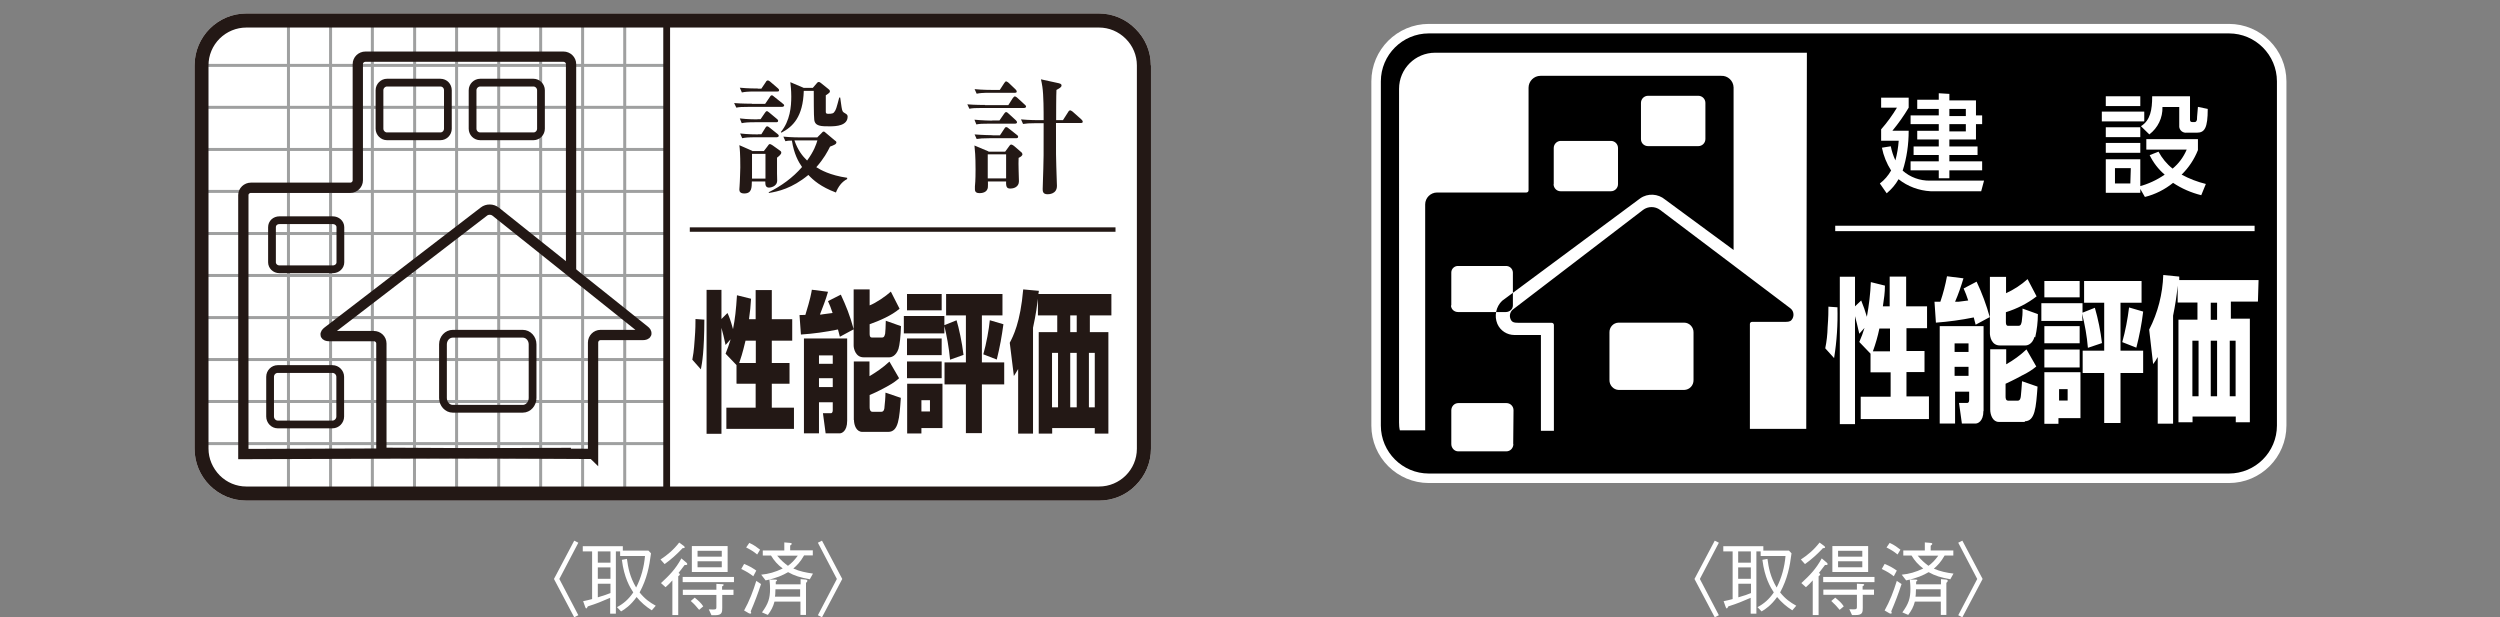<?xml version="1.0" encoding="UTF-8"?>
<svg id="_レイヤー_2" data-name="レイヤー 2" xmlns="http://www.w3.org/2000/svg" xmlns:xlink="http://www.w3.org/1999/xlink" viewBox="0 0 157.91 38.99">
  <rect x="0" y="0" width="157.91" height="38.99" fill="#808080" stroke="none"/>
  <defs>
    <style>
      .cls-1, .cls-2 {
        fill: #fff;
      }

      .cls-2 {
        stroke: #fff;
        stroke-miterlimit: 10;
        stroke-width: 1.2px;
      }

      .cls-3, .cls-4, .cls-5, .cls-6, .cls-7, .cls-8 {
        fill: none;
      }

      .cls-4 {
        stroke-width: .28px;
      }

      .cls-4, .cls-5, .cls-6, .cls-7 {
        stroke: #231815;
      }

      .cls-9 {
        fill: #231815;
      }

      .cls-5 {
        stroke-width: .65px;
      }

      .cls-6 {
        stroke-width: .43px;
      }

      .cls-7 {
        stroke-width: .49px;
      }

      .cls-8 {
        stroke: #9fa0a0;
        stroke-width: .19px;
      }

      .cls-10 {
        clip-path: url(#clippath);
      }
    </style>
    <clipPath id="clippath">
      <rect class="cls-3" width="157.91" height="38.99"/>
    </clipPath>
  </defs>
  <g id="_レイヤー_1-2" data-name="レイヤー 1">
    <g class="cls-10">
      <g>
        <g>
          <path class="cls-1" d="M72.69,4.13c0-.88-.35-1.7-.97-2.31-.61-.62-1.44-.97-2.31-.97H15.56c-1.8,0-3.27,1.47-3.27,3.28v24.21c0,.87.34,1.7.96,2.32.62.62,1.44.96,2.31.96h53.86c.87,0,1.7-.34,2.31-.96.62-.62.97-1.45.97-2.32V4.13Z"/>
          <g>
            <g>
              <g>
                <polyline class="cls-8" points="12.73 28.02 27.42 28.02 42.11 28.02"/>
                <polyline class="cls-8" points="12.73 25.36 27.42 25.36 42.11 25.36"/>
                <polyline class="cls-8" points="12.73 22.71 27.42 22.71 42.11 22.71"/>
                <polyline class="cls-8" points="12.73 20.06 27.42 20.06 42.11 20.06"/>
                <polyline class="cls-8" points="12.73 17.4 27.42 17.4 42.11 17.4"/>
                <polyline class="cls-8" points="12.73 14.75 27.42 14.75 42.11 14.75"/>
                <polyline class="cls-8" points="12.73 12.09 27.42 12.09 42.11 12.09"/>
                <polyline class="cls-8" points="12.73 9.44 27.42 9.44 42.11 9.44"/>
                <polyline class="cls-8" points="12.73 6.78 27.42 6.78 42.11 6.78"/>
                <polyline class="cls-8" points="12.73 4.13 27.42 4.13 42.11 4.13"/>
              </g>
              <polyline class="cls-8" points="18.22 1.3 18.22 16.24 18.22 31.18"/>
              <polyline class="cls-8" points="20.88 1.3 20.88 16.24 20.88 31.18"/>
              <polyline class="cls-8" points="23.52 1.3 23.52 16.24 23.52 31.18"/>
              <polyline class="cls-8" points="26.19 1.3 26.19 16.24 26.18 31.18"/>
              <polyline class="cls-8" points="28.84 1.3 28.84 16.24 28.84 31.18"/>
              <polyline class="cls-8" points="31.5 1.3 31.5 16.24 31.5 31.18"/>
              <polyline class="cls-8" points="34.15 1.3 34.15 16.24 34.15 31.18"/>
              <polyline class="cls-8" points="36.8 1.3 36.8 16.24 36.8 31.18"/>
              <polyline class="cls-8" points="39.46 1.3 39.46 16.24 39.46 31.18"/>
              <line class="cls-6" x1="42.11" y1="1.3" x2="42.11" y2="31.18"/>
            </g>
            <path class="cls-5" d="M36.07,17.13V4.05c0-.26-.22-.47-.48-.47h-12.51c-.26,0-.48.21-.48.47v7.34c0,.25-.21.47-.47.47h-6.28c-.26,0-.48.21-.48.46v16.36l20.69-.07"/>
            <path class="cls-5" d="M37.46,28.68v-7.04c0-.26.21-.48.47-.48h2.67c.26,0,.31-.13.1-.29l-9.39-7.5c-.21-.17-.54-.17-.74-.01l-9.87,7.58c-.21.16-.17.29.09.29h2.82c.26,0,.48.2.48.47v6.9l13.36.07Z"/>
            <path class="cls-9" d="M71.81,28.34c0,1.33-1.08,2.39-2.39,2.39H15.56c-.63,0-1.23-.25-1.68-.7-.45-.46-.71-1.06-.71-1.69V4.13c0-.64.25-1.24.71-1.7.45-.44,1.05-.69,1.68-.69h53.86c.63,0,1.23.25,1.69.71.45.45.7,1.05.7,1.68v24.21ZM72.69,4.13c0-.88-.35-1.7-.97-2.31-.61-.62-1.44-.97-2.31-.97H15.56c-1.8,0-3.27,1.47-3.27,3.28v24.21c0,.87.34,1.7.96,2.32.62.62,1.44.96,2.31.96h53.86c.87,0,1.7-.34,2.31-.96.62-.62.97-1.45.97-2.32V4.13Z"/>
            <g>
              <path class="cls-7" d="M28.29,8.13c0,.26-.21.48-.47.48h-3.38c-.25,0-.47-.22-.47-.48v-2.43c0-.26.22-.48.47-.48h3.38c.27,0,.47.22.47.48v2.43Z"/>
              <path class="cls-7" d="M21.5,16.57c0,.24-.21.44-.48.44h-3.37c-.27,0-.47-.21-.47-.44v-2.22c0-.25.2-.44.47-.44h3.37c.26,0,.48.19.48.44v2.22Z"/>
              <path class="cls-7" d="M21.49,26.31c0,.27-.22.5-.49.5h-3.46c-.26,0-.48-.23-.48-.5v-2.51c0-.27.22-.49.48-.49h3.46c.27,0,.49.23.49.49v2.51Z"/>
              <path class="cls-7" d="M33.64,25.14c0,.37-.28.68-.62.68h-4.42c-.34,0-.62-.31-.62-.68v-3.39c0-.37.28-.67.62-.67h4.42c.34,0,.62.3.62.67v3.39Z"/>
              <path class="cls-7" d="M34.17,8.13c0,.26-.21.48-.47.48h-3.37c-.27,0-.48-.22-.48-.48v-2.43c0-.26.22-.48.48-.48h3.37c.25,0,.47.22.47.48v2.43Z"/>
            </g>
            <g>
              <path class="cls-9" d="M51.63,8.87c-.08.26-.21.67-.65,1.27-.29-.28-.58-.64-.8-1.27h1.45ZM51.65,8.68h-1.05c-.08,0-.62,0-1.12-.05l.13.29c.1-.03.21-.04.41-.04.13.84.41,1.34.64,1.67-.58.67-1.31,1.2-2.1,1.59v.05c.58-.09,1.47-.29,2.5-1.14.31.33.78.75,1.74,1.11.14-.36.37-.68.71-.85v-.08c-1.09-.16-1.68-.5-1.95-.67.48-.54.71-.98.87-1.3.26-.1.4-.15.4-.27,0-.05-.05-.09-.1-.12l-.56-.47c-.08-.08-.11-.09-.15-.09-.05,0-.07.04-.14.11l-.25.25ZM47.52,9.53l-.82-.36c.03.21.06.55.06,1.4,0,.31-.03.77-.03.91,0,.18-.03.38-.03.49,0,.13.06.25.31.25.49,0,.47-.39.48-.76h.85v.04c0,.18.02.35.24.35.06,0,.51-.05.51-.45,0-.06-.01-.33-.01-.45,0-.14,0-.72,0-.99.14-.11.27-.22.27-.32,0-.08-.07-.12-.13-.16l-.42-.3c-.06-.04-.13-.08-.18-.08-.05,0-.1.08-.14.14l-.23.3h-.75ZM48.35,9.72v1.56h-.85v-1.56h.85ZM50.79,5.56l-.87-.37c.02.19.06.49.06.91,0,.62-.07,1.53-.66,2.24l.04.04c.72-.38,1.36-.99,1.41-2.64h.63c0,.27,0,1.65.03,1.81.04.43.44.43.98.43.41,0,1.13-.04,1.13-.62,0-.19-.24-.19-.32-.34-.05-.11-.07-.28-.15-.86h-.06c-.17.65-.21.79-.31.91-.05.08-.11.12-.4.12-.13,0-.14-.07-.14-.13,0-.05,0-.82,0-1.04.24-.16.26-.18.26-.26,0-.06-.06-.11-.1-.14l-.46-.37c-.07-.06-.1-.07-.14-.07-.06,0-.1.03-.14.09l-.24.28h-.56ZM47.86,5.59c-.09,0-.63,0-1.13-.05l.13.3c.2-.04.37-.06.85-.06h1.38c.06,0,.12,0,.12-.08,0-.05-.03-.08-.07-.12l-.5-.43s-.09-.07-.14-.07c-.06,0-.12.07-.12.09l-.29.43h-.23ZM47.84,7.54c-.07,0-.63,0-1.11-.06l.12.3c.2-.04.38-.06.86-.06h1.31c.07,0,.13-.01.13-.09,0-.05-.04-.09-.08-.12l-.48-.4c-.06-.04-.1-.09-.15-.09-.05,0-.09.06-.12.1l-.28.41h-.2ZM47.87,8.49c-.07,0-.63,0-1.12-.06l.13.3c.2-.04.38-.06.85-.06h1.34s.12-.01.12-.09c0-.05-.04-.09-.08-.12l-.5-.4c-.05-.04-.1-.08-.15-.08-.07,0-.09.06-.12.1l-.25.4h-.21ZM47.49,6.55c-.08,0-.63,0-1.12-.04l.14.29c.18-.04.35-.05.84-.05h2.06s.12-.01.12-.09c0-.04-.04-.09-.08-.11l-.55-.44c-.06-.05-.1-.09-.15-.09-.06,0-.1.06-.12.1l-.3.44h-.84Z"/>
              <path class="cls-9" d="M63.55,9.75v1.52h-1.16v-1.52h1.16ZM62.43,9.56l-.88-.37c.03.32.07.61.07,1.51,0,.17,0,.71-.04,1.07,0,.03,0,.12,0,.19,0,.19.13.24.3.24.12,0,.52-.03.52-.42,0-.08.01-.18,0-.32h1.15c-.02.4.08.45.29.45.15,0,.52-.08.52-.46,0-.11-.02-.59-.02-.7-.01-.29-.01-.56,0-.78.12-.05.24-.14.24-.22,0-.06-.05-.13-.1-.16l-.44-.38c-.06-.04-.12-.08-.17-.08s-.1.05-.14.12l-.24.33h-1.05ZM66.71,7.6c0-.27,0-1.62.02-1.92.16-.09.32-.16.32-.28,0-.11-.11-.12-.16-.14l-1.14-.25c.03.13.06.27.09.47.08.53.08,1.54.08,2.11h-.3c-.07,0-.63,0-1.13-.05l.13.29c.2-.03.38-.05.86-.05h.44c0,2.11,0,2.35-.02,2.86,0,.19-.04,1.09-.04,1.3,0,.12,0,.33.3.33.08,0,.6,0,.6-.53,0-.18-.04-1.03-.04-1.23-.02-.45-.02-.68-.02-2.74h1.57c.06,0,.12-.02.12-.07,0-.08-.04-.1-.09-.16l-.55-.49s-.11-.08-.15-.08c-.05,0-.1.04-.14.12l-.32.5h-.45ZM62.68,5.68c-.08,0-.64,0-1.12-.05l.13.29c.19-.04.38-.06.85-.06h1.56c.05,0,.12,0,.12-.08,0-.05-.04-.1-.08-.14l-.43-.41s-.11-.09-.16-.09c-.04,0-.08.05-.12.11l-.28.43h-.46ZM62.22,6.63c-.08,0-.64,0-1.12-.04l.13.28c.19-.04.36-.05.84-.05h2.62s.12,0,.12-.09c0-.04-.03-.08-.07-.11l-.49-.45s-.09-.08-.15-.08c-.04,0-.08.05-.13.11l-.28.44h-1.48ZM62.67,7.62c-.08,0-.63-.01-1.12-.06l.12.3c.2-.04.37-.05.86-.05h1.59c.05,0,.12-.02.12-.09,0-.04-.04-.08-.07-.12l-.47-.43c-.05-.05-.1-.09-.15-.09s-.09.05-.13.11l-.29.42h-.46ZM62.68,8.54c-.08,0-.64-.01-1.12-.05l.13.29c.19-.03.38-.05.85-.05h1.65c.06,0,.12-.02.12-.09,0-.05-.03-.09-.08-.12l-.52-.41c-.05-.05-.1-.08-.16-.08-.05,0-.09.05-.12.11l-.27.41h-.46Z"/>
            </g>
            <g>
              <path class="cls-9" d="M46.69,22.93c.08-.23.21-.6.4-1.41h.65v1.41h-1.05ZM46.54,24.24h1.19v1.51h-1.85v1.34h4.27v-1.34h-1.4v-1.51h1.12v-1.31h-1.12v-1.41h1.29v-1.36h-1.29v-1.84h-1.02v1.84h-.42c.07-.49.1-.81.13-1.29l-.89-.22c-.06.94-.12,1.48-.25,2.14-.15-.55-.25-.81-.35-1.02l-.38.38v-1.84h-.94v9.09h.94v-6.69c.09.33.15.57.26,1.08l.32-.36c-.11.37-.19.58-.32.91l.69.72v1.16ZM43.93,20.15c0,.25,0,.66-.05,1.27-.05.79-.11,1.08-.15,1.3l.54.61c.08-.41.21-1.11.22-3.14l-.56-.04Z"/>
              <path class="cls-9" d="M52.6,22.45v.53h-.87v-.53h.87ZM50.79,27.37h.94v-1.96h.87v.49c0,.07-.01.2-.12.2h-.5l.17,1.27h.91c.07,0,.45-.09.45-.79v-5.2h-2.73v5.99ZM52.6,23.89v.56h-.87v-.56h.87ZM53.92,18.29v3.54c0,.19.12.74.63.74h1.62c.12,0,.42-.07.58-.53.08-.25.14-.81.16-1.44l-.96-.34c0,.34-.03.71-.04.81-.03.1-.04.25-.2.25h-.61c-.08,0-.17,0-.17-.24v-.6c.62-.22,1.39-.55,1.89-.98l-.55-1.08c-.33.3-.95.72-1.34.87v-1.01h-1.01ZM53.94,26.52c0,.35.16.76.53.76h1.63c.66,0,.71-.85.8-2.15l-.97-.33c0,.28-.04.72-.06.88,0,.15-.04.33-.2.33h-.56c-.14,0-.18-.14-.18-.28v-.78c.17-.07.48-.2,1.03-.5.52-.28.68-.43.83-.56l-.61-1.05c-.43.4-.87.69-1.26.92v-.93h-.99v3.7ZM53.92,20.79c-.25-.91-.47-1.44-.81-2.18l-.81.41c.13.28.18.43.29.75-.09.01-.51.07-.61.08-.08.02-.12.02-.19.02.18-.47.37-.94.51-1.44l-1.02-.13c-.04.23-.09.56-.41,1.59-.06,0-.32.01-.37.01l.09,1.23c.78-.05,1.56-.16,2.34-.32.04.17.07.25.12.46l.87-.47Z"/>
              <path class="cls-9" d="M58.74,25.28v.71h-.54v-.71h.54ZM59.76,19.92h1.25v2.97h-1.35v1.39h1.35v3.08h1.01v-3.08h1.41v-1.39h-1.41v-2.97h1.3v-1.35h-3.56v1.35ZM57.29,19.6h2.19v-1.03h-2.19v1.03ZM62.52,20.23c-.05.55-.22,1.49-.41,2.15l.85.33c.21-.85.31-1.44.42-2.23l-.85-.25ZM57.29,27.38h.91v-.34h1.33v-2.8h-2.23v3.14ZM60.86,22.42c-.09-.78-.3-1.74-.44-2.19l-.77.31v-.58h-2.56v1.1h2.56v-.47c.13.5.3,1.42.36,2.13l.84-.3ZM57.29,22.43h2.19v-1.05h-2.19v1.05ZM57.29,23.89h2.19v-1.06h-2.19v1.06Z"/>
              <path class="cls-9" d="M68.01,19.92v1.06h-.41v-1.06h.41ZM64.3,27.39h.95v-6.69c.19-.87.26-1.44.31-1.83v1.05h1.22v1.06h-1.17v6.41h.85v-.35h2.69v.35h.86v-6.41h-1.17v-1.06h1.36v-1.35h-4.61l.03-.2-.99-.09c-.18,2.1-.64,2.97-.85,3.37l.26,2.1c.14-.22.18-.28.27-.44v4.09ZM68.01,22.29v3.44h-.41v-3.44h.41ZM66.83,22.29v3.44h-.38v-3.44h.38ZM69.15,22.29v3.44h-.37v-3.44h.37Z"/>
            </g>
            <line class="cls-4" x1="43.57" y1="14.5" x2="70.46" y2="14.5"/>
          </g>
        </g>
        <g>
          <path class="cls-1" d="M36.27,34.15l.26.13-1.2,2.29,1.2,2.29-.26.13-1.28-2.42,1.28-2.42Z"/>
          <path class="cls-1" d="M36.85,37.97c.2-.04.32-.07.55-.13v-3.01h-.59v-.33h2.53v.28h1.62l.16.17c-.11.85-.25,1.59-.72,2.47.33.41.64.63,1.02.84l-.25.29c-.37-.23-.69-.51-.96-.84-.38.53-.74.77-.98.91l-.26-.27c.4-.21.73-.49,1.03-.93-.21-.32-.58-.93-.72-2.06l.32-.06c.07.54.18,1.14.58,1.81.32-.62.5-1.3.56-1.99h-1.57v-.29h-.27v3.93h-.36v-1c-.56.24-.81.35-1.41.54-.04.08-.07.13-.1.13-.03,0-.05-.05-.07-.1l-.13-.37ZM38.56,34.83h-.8v.71h.8v-.71ZM38.56,35.84h-.8v.72h.8v-.72ZM37.76,37.73c.39-.12.58-.18.8-.27v-.59h-.8v.86Z"/>
          <path class="cls-1" d="M43.1,34.64c-.34.36-.71.7-1.12.99l-.26-.29c.41-.27.81-.59,1.18-1.07l.3.22s.05.05.05.08c0,.05-.06.05-.16.06ZM43.25,35.68c-.11.15-.16.21-.39.51.08.05.08.06.08.09,0,.04-.03.07-.1.12v2.45h-.37v-2.19c-.15.17-.25.27-.43.43l-.29-.26c.53-.49.91-.87,1.29-1.56l.33.28s.04.04.04.08c0,.07-.1.06-.16.06ZM43.12,36.77v-.33h3.24v.33h-3.24ZM45.62,37.58v.81c0,.28-.01.47-.45.47h-.23l-.17-.37c.06,0,.15.01.27.01.21,0,.21-.04.21-.2v-.72h-2.12v-.33h2.12v-.37l.38.02s.08,0,.08.04-.05.08-.1.1v.21h.72v.33h-.72ZM44.16,38.52c-.14-.17-.29-.35-.53-.56l.25-.21c.2.16.4.33.54.55l-.26.22ZM43.7,36.13v-1.64h2.26v1.64h-2.26ZM45.59,34.79h-1.53v.37h1.53v-.37ZM45.59,35.45h-1.53v.38h1.53v-.38Z"/>
          <path class="cls-1" d="M47.58,36.4c-.23-.18-.42-.3-.76-.46l.18-.32c.3.12.5.23.77.42l-.19.36ZM47.41,38.6s.04.07.04.11c0,.04-.04.05-.06.05-.04,0-.08-.02-.1-.03l-.29-.17c.33-.59.57-1.22.77-1.87l.3.2c-.19.59-.41,1.16-.65,1.72ZM47.82,35.02c-.21-.18-.45-.32-.69-.44l.2-.29c.31.14.5.29.68.43l-.18.3ZM51.16,36.59c-.6-.11-.98-.22-1.38-.45-.33.19-.73.38-1.42.52l-.28-.36c.49-.05.87-.16,1.36-.39-.33-.25-.54-.49-.74-.82h-.52v-.32h1.36v-.51l.35.03s.12,0,.12.06c0,.03-.01.04-.1.11v.3h1.43v.32h-.55c-.23.41-.46.64-.68.83.39.18.82.26,1.24.32l-.19.34ZM50.91,36.8v2.04h-.35v-.84h-1.64c-.08.32-.22.58-.42.84l-.37-.16c.4-.55.51-.89.51-1.49,0-.29-.03-.48-.04-.58h.38s.1,0,.1.04c0,.04-.06.08-.08.09,0,.02,0,.11,0,.17h1.57v-.33l.34.03s.09.03.09.07c0,.05-.06.11-.08.13ZM50.55,37.22h-1.57c0,.29-.02.4-.03.47h1.59v-.47ZM49.09,35.1c.24.29.44.46.68.64.23-.17.39-.33.62-.64h-1.29Z"/>
          <path class="cls-1" d="M51.92,38.99l-.26-.13,1.2-2.29-1.2-2.29.26-.13,1.28,2.42-1.28,2.42Z"/>
        </g>
      </g>
      <g>
        <g>
          <path class="cls-2" d="M140.79,2.11h-50.54c-1.67,0-3.03,1.36-3.03,3.03h0v21.74c0,1.67,1.36,3.03,3.03,3.03h50.54c1.67,0,3.03-1.36,3.03-3.03h0V5.14c0-1.67-1.36-3.03-3.03-3.03h0"/>
          <g id="_レイヤー_2-2" data-name="レイヤー 2">
            <g id="_レイヤー_1-2" data-name="レイヤー 1-2">
              <path class="cls-1" d="M140.79,2.11h-50.54c-1.67,0-3.03,1.36-3.03,3.03h0v21.74c0,1.67,1.36,3.03,3.03,3.03h50.54c1.67,0,3.03-1.36,3.03-3.03h0V5.14c0-1.67-1.36-3.03-3.03-3.03h0"/>
              <rect x="139.64" y="21.52" width=".4" height="3.51"/>
              <rect x="139.64" y="19.12" width=".4" height="1.08"/>
              <rect x="138.48" y="21.52" width=".39" height="3.51"/>
              <rect x="123.46" y="21.69" width=".88" height=".54"/>
              <rect x="123.46" y="23.17" width=".88" height=".57"/>
              <path d="M140.79,2.11h-50.54c-1.67,0-3.03,1.36-3.03,3.03h0v21.74c0,1.67,1.36,3.03,3.03,3.03h50.54c1.67,0,3.03-1.36,3.03-3.03h0V5.14c0-1.67-1.36-3.03-3.03-3.03h0M115.92,14.26h26.49v.34h-26.49v-.34ZM131.36,18.78h-2.23v-1.03h2.23v1.03ZM95.59,28.05c0,.25-.19.46-.45.46,0,0,0,0,0,0h-3.03c-.25,0-.44-.22-.44-.46v-2.13c0-.25.19-.46.45-.46,0,0,0,0,0,0h3.03c.25,0,.45.2.45.45,0,0,0,0,0,0l-.02,2.13ZM91.67,19.29v-2.08c0-.23.2-.42.43-.41,0,0,0,0,0,0h3.01c.24-.01.44.17.45.41,0,0,0,0,0,0v2.08c0,.24-.21.42-.45.42h-3.01c-.24,0-.44-.17-.45-.41,0,0,0,0,0,0M106.97,24c.01.34-.25.62-.59.63h-4.14c-.33-.01-.59-.3-.58-.63,0,0,0,0,0,0v-3c-.01-.33.24-.61.57-.62,0,0,0,0,0,0h4.15c.33,0,.6.29.59.62h0s0,3,0,3ZM114.1,27.09h-3.57v-6.63c0-.08.07-.13.14-.13h2.12c.25,0,.35-.05.44-.22.11-.23.05-.5-.16-.65l-8.21-6.2c-.32-.24-.76-.24-1.08,0l-8.22,6.29c-.17.14-.23.37-.16.57.08.23.21.27.52.27h2.09c.08,0,.14.06.14.14v6.68h-.82v-6.05h-1.67c-.47,0-.89-.27-1.08-.7-.21-.5-.09-1.09.3-1.46l8.72-6.47c.48-.34,1.13-.3,1.58.08l4.32,3.18V5.52c-.01-.42-.37-.75-.78-.73,0,0,0,0-.01,0h-11.41c-.41,0-.75.34-.75.75h0v6.48c0,.08-.06.14-.14.14h-5.64c-.41,0-.75.34-.75.75h0v14.27h-1.6c-.04-.16-.05-.33-.05-.49V5.61c0-1.26,1.02-2.28,2.28-2.28h23.48l-.04,23.77ZM98.14,11.63v-2.28c0-.24.19-.44.43-.45,0,0,0,0,0,0h3.18c.25,0,.45.2.45.45v2.28c0,.25-.2.45-.45.45h-3.18c-.25,0-.44-.21-.44-.45,0,0,0,0,0,0M103.65,8.78v-2.28c0-.25.2-.45.45-.45,0,0,0,0,0,0h3.17c.25,0,.45.2.45.45v2.28c0,.25-.2.45-.45.45h-3.17c-.25,0-.45-.19-.45-.44,0,0,0,0,0,0M115.85,22.62l-.56-.62c.09-.44.14-.88.15-1.33.05-.63.05-1.04.05-1.3l.57.04c.03,1.07-.04,2.14-.21,3.2M121.84,26.47h-4.31v-1.41h1.89v-1.54h-1.27v-1.18l-.71-.74c.13-.29.24-.59.33-.89l-.33.37c-.12-.52-.18-.77-.27-1.11v6.82h-.96v-9.31h.96v1.87l.39-.37c.14.34.26.68.36,1.03.13-.72.22-1.45.25-2.19l.89.22c0,.48-.06.81-.13,1.31h.43v-1.88h1.04v1.88h1.32v1.38h-1.3v1.44h1.14v1.33h-1.14v1.54h1.42v1.41ZM125.28,25.96c0,.69-.39.79-.47.79h-.89l-.18-1.3h.52c.11,0,.12-.13.12-.21v-.5h-.89v2.01h-.97v-6.15h2.77v5.36ZM124.79,20.51c-.05-.21-.08-.28-.12-.46-.79.16-1.59.27-2.39.33l-.09-1.32h.37c.18-.53.32-1.07.42-1.61l1.04.13c-.15.5-.32,1-.53,1.48.07,0,.14,0,.21,0l.62-.08c-.08-.26-.18-.51-.29-.76l.82-.43c.34.72.62,1.47.83,2.24l-.89.48ZM127.91,26.65h-1.66c-.37,0-.54-.43-.54-.78v-3.81h1.01v.95c.46-.26.89-.57,1.28-.94l.62,1.08c-.27.22-.57.41-.89.56-.56.31-.89.45-1.05.53v.78c0,.13,0,.29.19.29h.57c.17,0,.2-.19.21-.34s.06-.6.07-.89l.98.34c-.1,1.33-.15,2.19-.82,2.19M128.51,21.27c-.14.48-.45.55-.58.55h-1.61c-.53,0-.63-.56-.63-.76v-3.57h1.02v1.03c.5-.23.96-.53,1.36-.89l.57,1.09c-.58.45-1.24.78-1.94,1v.61c0,.25.09.25.17.25h.62c.17,0,.18-.15.21-.26.04-.27.06-.55.05-.83l.97.35c0,.5-.06.99-.17,1.47M131.41,26.41h-1.39v.36h-.89v-3.26h2.28v2.9ZM131.36,23.21h-2.23v-1.13h2.23v1.13ZM129.13,20.6h2.23v1.08h-2.23v-1.08ZM131.54,20.27h-2.6v-1.12h2.6v.6l.78-.31c.21.73.36,1.47.45,2.23l-.89.3c-.06-.73-.19-1.46-.37-2.17l.03.47ZM135.37,23.56h-1.43v3.16h-1.03v-3.16h-1.36v-1.41h1.36v-3.03h-1.27v-1.37h3.63v1.37h-1.33v3.03h1.43v1.41ZM135.37,19.69c-.09.77-.24,1.53-.43,2.27l-.89-.35c.2-.72.34-1.45.43-2.19l.89.26ZM142.6,19.05h-1.69v1.08h1.2v6.54h-.89v-.36h-2.73v.36h-.89v-6.48h1.2v-1.08h-1.25v-1.07c-.06.64-.16,1.27-.29,1.9v6.82h-.97v-4.21c-.08.16-.18.31-.29.45l-.25-2.18c.55-1.07.85-2.25.89-3.45l1.01.1v.22h5.01l-.04,1.35Z"/>
              <path d="M118.3,22.19h1.08v-1.44h-.67c-.1.49-.24.97-.41,1.44"/>
              <rect x="130.06" y="24.58" width=".54" height=".72"/>
              <rect x="140.84" y="21.52" width=".37" height="3.51"/>
              <path class="cls-1" d="M119.43,9.24c.06.31.16.61.29.89.11-.41.18-.82.21-1.24h-1.11v-.72c.38-.43.71-.89,1-1.37h-1v-.63h1.74v.63c-.3.51-.65,1-1.03,1.46h1.03c0,.86-.12,1.71-.38,2.52.48.42,1.09.64,1.72.63h3.42l-.18.67h-3.2c-.73-.04-1.44-.3-2.02-.76-.19.34-.45.64-.75.89l-.43-.62c.29-.22.53-.5.71-.82-.28-.44-.48-.93-.58-1.44l.56-.09ZM123.13,5.93v.41h1.68v.95h.39v.55h-.39v.97h-1.68v.44h1.78v.54h-1.78v.4h2.07v.57h-2.07v.5h-.67v-.5h-1.78v-.57h1.78v-.4h-1.59v-.54h1.59v-.44h-1.36v-.55h1.36v-.42h-1.78v-.55h1.78v-.41h-1.36v-.58h1.36v-.41l.66.04ZM123.13,7.33h1.04v-.45h-1.04v.45ZM123.13,8.3h1.04v-.46h-1.04v.46Z"/>
              <path class="cls-1" d="M135.44,7.67h-2.68v-.62h2.68v.62ZM135.19,6.7h-2.18v-.62h2.18v.62ZM135.19,8.66h-2.18v-.62h2.18v.62ZM135.19,9.65h-2.18v-.62h2.18v.62ZM135.19,12.18h-2.18v-2.12h2.18v2.12ZM134.59,10.62h-1v.97h.97l.03-.97ZM138.33,6.09v1.45c0,.07,0,.17.15.17h.14c.12,0,.14-.12.15-.16,0-.2.05-.59.06-.8l.62.13c0,1.21-.2,1.5-.68,1.5h-.65c-.23.03-.44-.13-.47-.36,0-.02,0-.05,0-.08v-1.18h-1.06c.02.68-.29,1.32-.83,1.73l-.53-.52c.6-.37.71-1.04.71-1.89h2.37ZM139.04,12.33c-.64-.16-1.24-.42-1.78-.78-.52.42-1.13.73-1.78.89l-.38-.66c.58-.15,1.14-.41,1.63-.75-.4-.34-.72-.76-.95-1.23l.56-.22c.22.41.52.78.89,1.07.39-.32.69-.73.89-1.2h-2.55v-.66h3.26v.69c-.23.58-.58,1.11-1.03,1.55.48.26,1,.46,1.53.59l-.29.71Z"/>
            </g>
          </g>
        </g>
        <g>
          <path class="cls-1" d="M108.31,34.15l.26.13-1.2,2.29,1.2,2.29-.26.13-1.28-2.42,1.28-2.42Z"/>
          <path class="cls-1" d="M108.89,37.97c.2-.04.32-.07.55-.13v-3.01h-.59v-.33h2.53v.28h1.62l.16.17c-.11.85-.25,1.59-.72,2.47.33.41.64.63,1.02.84l-.25.29c-.37-.23-.69-.51-.96-.84-.38.53-.74.77-.98.91l-.26-.27c.4-.21.73-.49,1.03-.93-.21-.32-.58-.93-.72-2.06l.32-.06c.07.54.18,1.14.58,1.81.32-.62.5-1.3.56-1.99h-1.57v-.29h-.27v3.93h-.36v-1c-.56.24-.81.35-1.41.54-.04.07-.07.13-.1.13-.03,0-.05-.05-.07-.09l-.13-.37ZM110.59,34.83h-.8v.71h.8v-.71ZM110.59,35.84h-.8v.72h.8v-.72ZM109.8,37.73c.39-.11.58-.18.8-.27v-.59h-.8v.86Z"/>
          <path class="cls-1" d="M115.13,34.64c-.34.36-.71.7-1.12.99l-.26-.29c.41-.27.81-.59,1.18-1.07l.3.22s.05.05.05.08c0,.05-.06.05-.16.06ZM115.28,35.68c-.11.15-.16.21-.39.51.08.05.08.06.08.09,0,.04-.03.07-.1.12v2.45h-.37v-2.19c-.15.17-.25.27-.43.43l-.29-.26c.53-.49.91-.87,1.29-1.56l.33.28s.04.04.04.08c0,.07-.1.06-.16.06ZM115.16,36.77v-.33h3.24v.33h-3.24ZM117.66,37.58v.81c0,.28-.01.46-.45.46h-.23l-.17-.37c.06,0,.15.01.27.01.21,0,.21-.05.21-.2v-.72h-2.12v-.33h2.12v-.37l.38.02s.08,0,.08.04-.05.08-.1.1v.21h.72v.33h-.72ZM116.2,38.52c-.14-.17-.29-.34-.53-.56l.25-.21c.2.16.4.33.54.55l-.26.22ZM115.74,36.13v-1.64h2.26v1.64h-2.26ZM117.63,34.79h-1.53v.37h1.53v-.37ZM117.63,35.45h-1.53v.38h1.53v-.38Z"/>
          <path class="cls-1" d="M119.62,36.4c-.23-.18-.42-.3-.76-.46l.18-.32c.3.12.5.23.77.42l-.19.36ZM119.45,38.6s.04.07.04.11c0,.04-.04.05-.06.05-.04,0-.08-.02-.1-.03l-.29-.17c.33-.59.57-1.22.77-1.87l.3.2c-.19.59-.41,1.16-.65,1.72ZM119.85,35.02c-.21-.18-.45-.32-.69-.44l.2-.29c.31.14.5.29.68.43l-.18.3ZM123.2,36.59c-.6-.11-.98-.22-1.38-.45-.33.19-.73.38-1.42.52l-.28-.36c.49-.05.87-.16,1.36-.39-.33-.25-.54-.49-.74-.82h-.52v-.32h1.36v-.51l.35.03s.12,0,.12.06c0,.03-.01.05-.1.12v.3h1.43v.32h-.55c-.23.41-.46.64-.68.83.39.17.82.26,1.24.31l-.19.34ZM122.94,36.8v2.04h-.35v-.84h-1.64c-.08.32-.22.58-.42.84l-.37-.16c.4-.55.51-.89.51-1.49,0-.29-.03-.48-.04-.58h.38s.1,0,.1.04c0,.04-.06.07-.08.09,0,.02,0,.11,0,.17h1.57v-.33l.34.03s.09.03.09.07c0,.05-.06.11-.08.13ZM122.59,37.22h-1.57c0,.29-.02.4-.03.47h1.59v-.47ZM121.13,35.1c.24.29.44.46.68.64.23-.17.39-.33.62-.64h-1.29Z"/>
          <path class="cls-1" d="M123.95,38.99l-.26-.13,1.2-2.29-1.2-2.29.26-.13,1.28,2.42-1.28,2.42Z"/>
        </g>
      </g>
    </g>
  </g>
</svg>